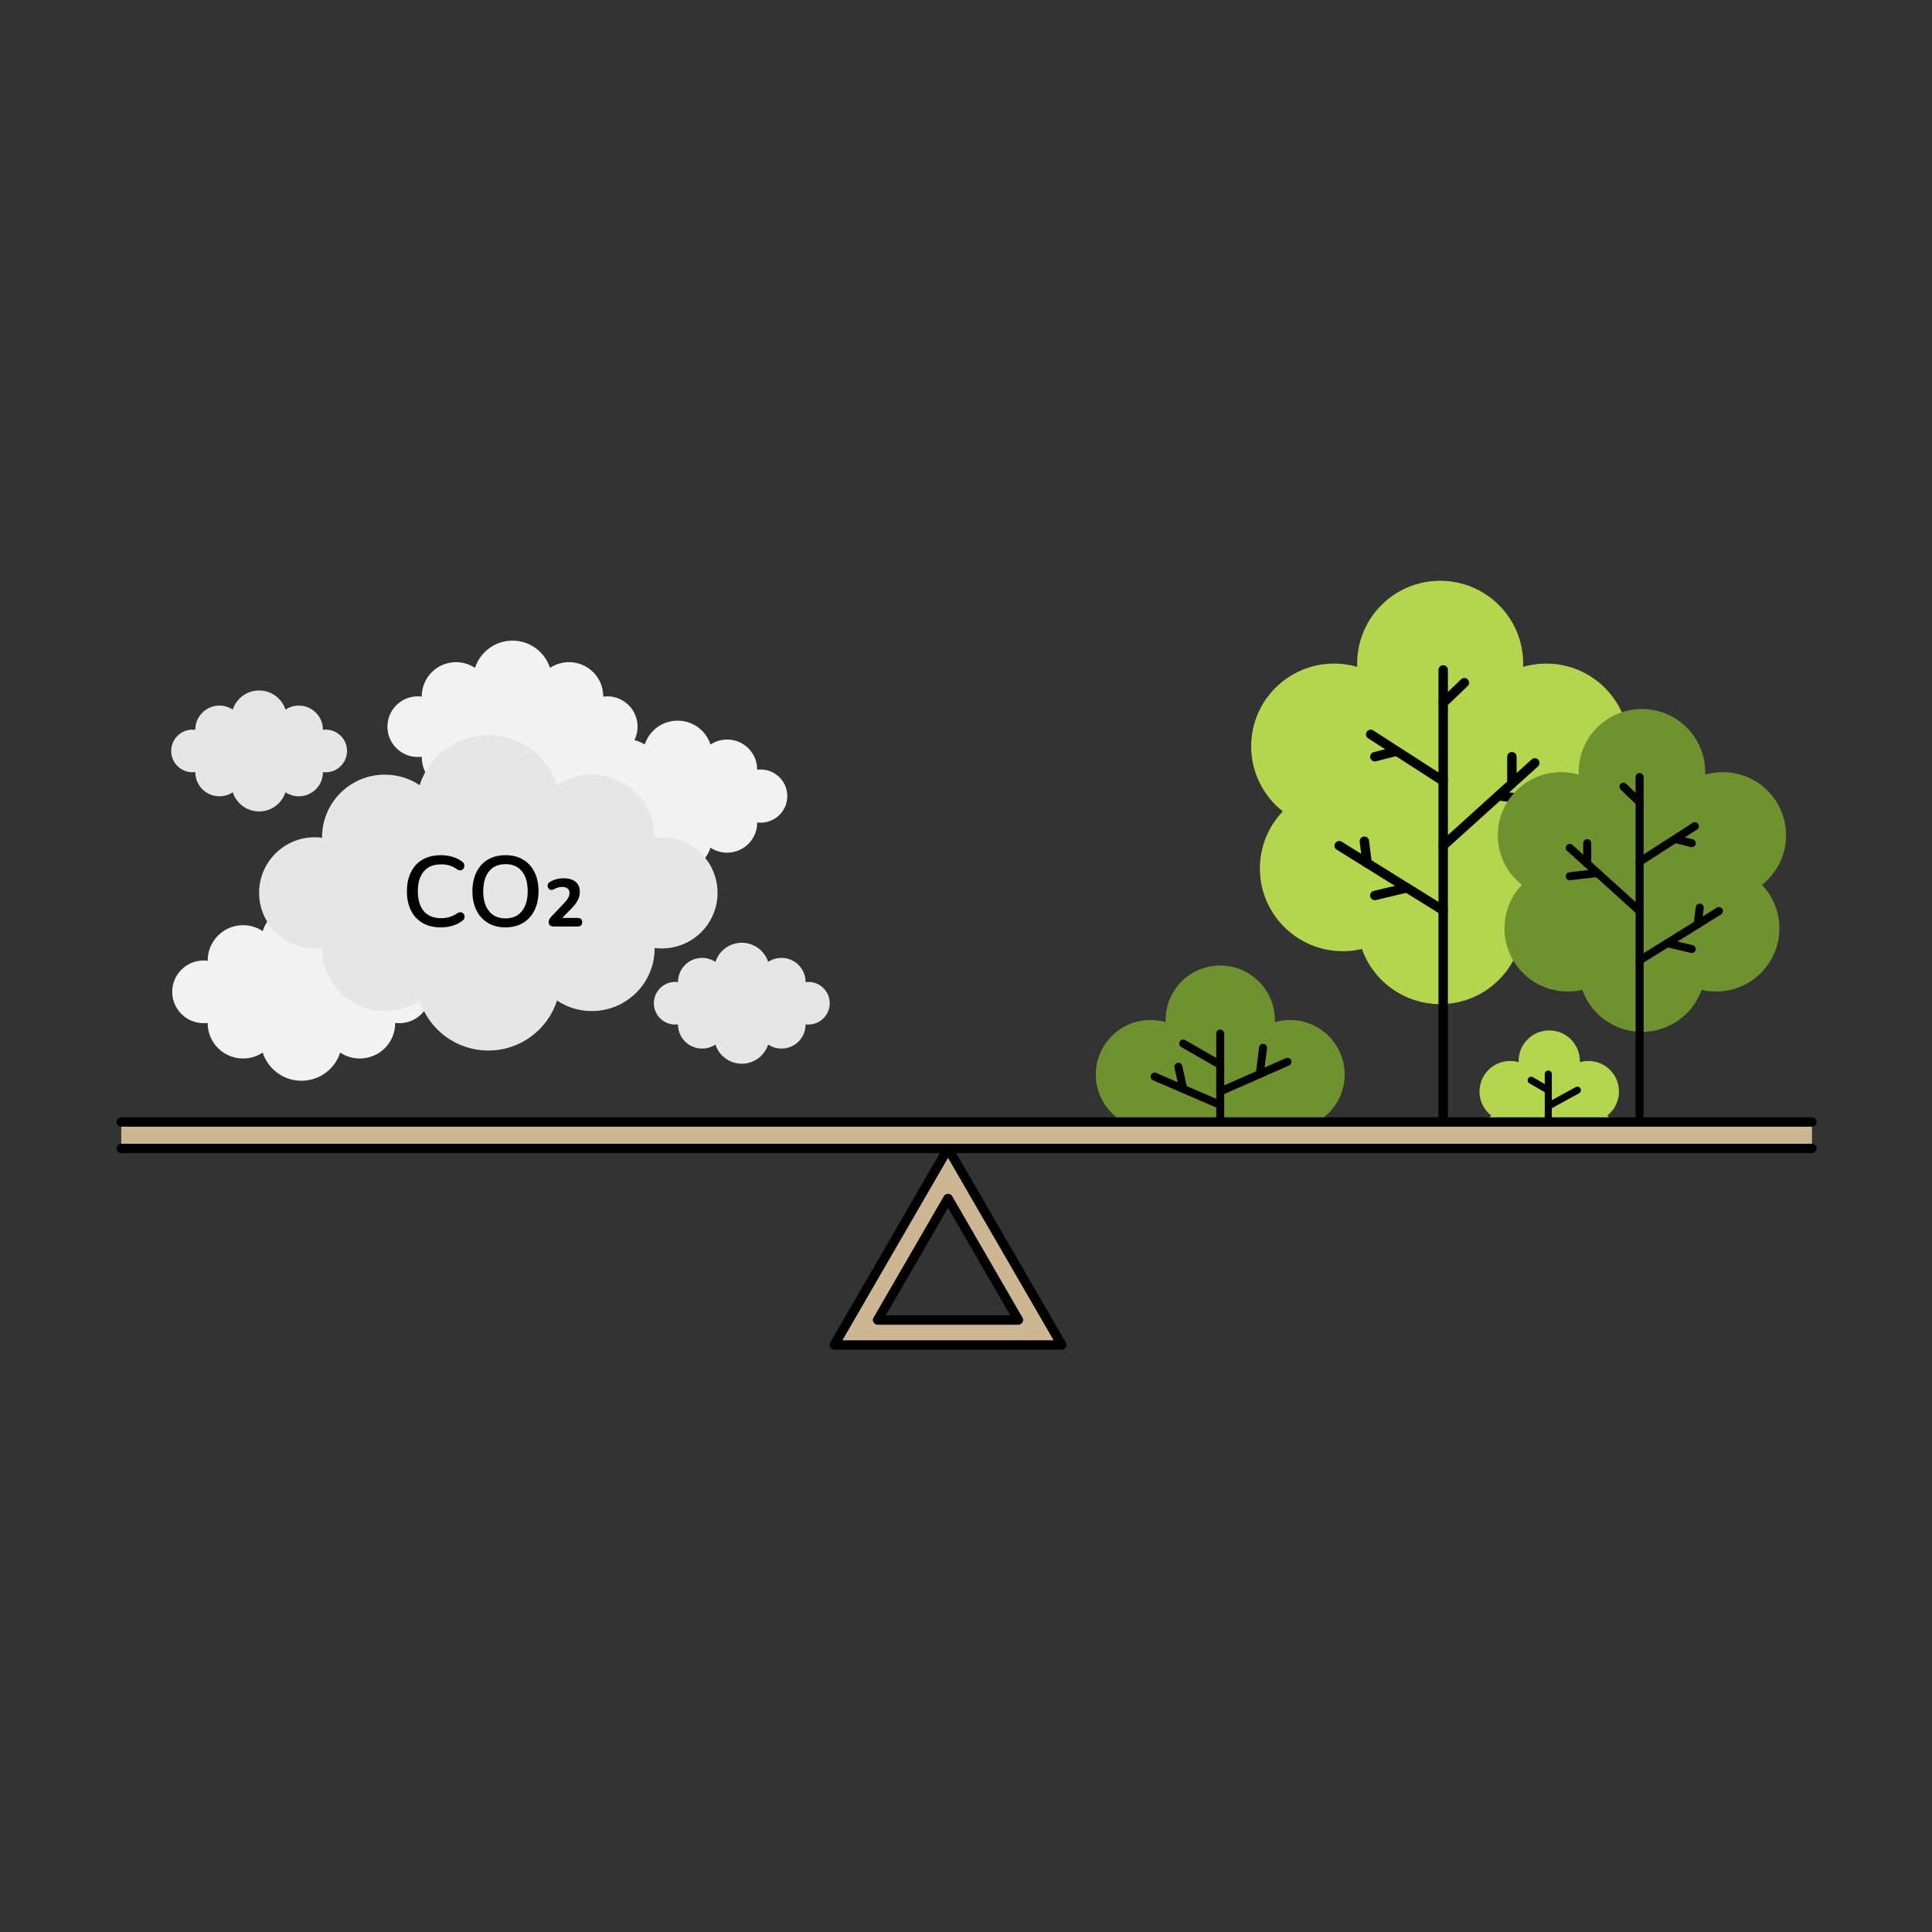 <svg xmlns="http://www.w3.org/2000/svg" xmlns:xlink="http://www.w3.org/1999/xlink" width="500" viewBox="0 0 375 375" height="500" preserveAspectRatio="xMidYMid meet"><rect x="0" y="0" width="375" height="375" fill="#333333" stroke="none"/><defs><clipPath id="4ec5bad8fb"><path d="M 161 222 L 207 222 L 207 261.977 L 161 261.977 Z M 161 222 " clip-rule="nonzero"></path></clipPath><clipPath id="88477562ca"><path d="M 161 222 L 208 222 L 208 261.977 L 161 261.977 Z M 161 222 " clip-rule="nonzero"></path></clipPath><clipPath id="b1b8b1f3d4"><path d="M 242 112.727 L 317 112.727 L 317 195 L 242 195 Z M 242 112.727 " clip-rule="nonzero"></path></clipPath><clipPath id="b73a518a55"><path d="M 22.25 216 L 353 216 L 353 219 L 22.25 219 Z M 22.25 216 " clip-rule="nonzero"></path></clipPath><clipPath id="7a693e7d4b"><path d="M 22.25 222 L 353 222 L 353 224 L 22.25 224 Z M 22.25 222 " clip-rule="nonzero"></path></clipPath></defs><g clip-path="url(#4ec5bad8fb)"><path fill="#ccb693" d="M 184.012 232.605 L 197.68 256.211 L 170.344 256.211 Z M 184.012 222.918 L 161.93 261.059 L 206.09 261.059 L 184.012 222.918 " fill-opacity="1" fill-rule="nonzero"></path></g><g clip-path="url(#88477562ca)"><path fill="#000000" d="M 163.512 260.148 L 204.508 260.148 L 184.012 224.738 Z M 206.09 261.969 L 161.93 261.969 C 161.605 261.969 161.301 261.797 161.141 261.512 C 160.977 261.23 160.977 260.883 161.141 260.602 L 183.219 222.461 C 183.547 221.895 184.477 221.895 184.801 222.461 L 206.883 260.602 C 207.047 260.883 207.047 261.23 206.883 261.512 C 206.719 261.797 206.418 261.969 206.09 261.969 " fill-opacity="1" fill-rule="nonzero"></path></g><path fill="#000000" d="M 171.926 255.301 L 196.098 255.301 L 184.012 234.426 Z M 197.68 257.125 L 170.344 257.125 C 170.016 257.125 169.715 256.949 169.551 256.668 C 169.387 256.387 169.387 256.039 169.551 255.758 L 183.219 232.148 C 183.547 231.586 184.477 231.586 184.801 232.148 L 198.469 255.758 C 198.633 256.039 198.633 256.387 198.469 256.668 C 198.309 256.949 198.004 257.125 197.68 257.125 " fill-opacity="1" fill-rule="nonzero"></path><path fill="#ccb693" d="M 351.707 222.918 L 23.543 222.918 L 23.543 217.777 L 351.707 217.777 L 351.707 222.918 " fill-opacity="1" fill-rule="nonzero"></path><path fill="#b4d64e" d="M 311.977 216.52 C 313.359 215.434 314.242 213.754 314.242 211.863 C 314.242 208.59 311.582 205.934 308.301 205.934 C 307.723 205.934 307.172 206.016 306.648 206.168 C 306.648 206.09 306.652 206.012 306.652 205.934 C 306.652 202.66 303.992 200.004 300.707 200.004 C 297.422 200.004 294.762 202.66 294.762 205.934 C 294.762 206.012 294.766 206.09 294.766 206.168 C 294.242 206.016 293.688 205.934 293.113 205.934 C 289.828 205.934 287.168 208.59 287.168 211.863 C 287.168 213.754 288.055 215.434 289.438 216.52 C 289.312 216.648 289.191 216.785 289.082 216.926 L 312.332 216.926 C 312.223 216.785 312.102 216.648 311.977 216.52 " fill-opacity="1" fill-rule="nonzero"></path><path fill="#000000" d="M 300.52 217.613 C 300.145 217.613 299.836 217.305 299.836 216.926 L 299.836 208.465 C 299.836 208.09 300.145 207.781 300.52 207.781 C 300.902 207.781 301.207 208.09 301.207 208.465 L 301.207 216.926 C 301.207 217.305 300.902 217.613 300.52 217.613 " fill-opacity="1" fill-rule="nonzero"></path><path fill="#000000" d="M 300.523 215.383 C 300.281 215.383 300.047 215.258 299.922 215.031 C 299.738 214.699 299.859 214.281 300.191 214.105 L 305.836 211.008 C 306.168 210.824 306.582 210.945 306.77 211.277 C 306.949 211.609 306.828 212.02 306.496 212.203 L 300.852 215.301 C 300.746 215.355 300.633 215.383 300.523 215.383 " fill-opacity="1" fill-rule="nonzero"></path><path fill="#000000" d="M 300.52 212.285 C 300.406 212.285 300.285 212.258 300.176 212.195 L 296.852 210.266 C 296.527 210.074 296.414 209.656 296.605 209.332 C 296.797 209.004 297.215 208.895 297.543 209.082 L 300.867 211.016 C 301.195 211.203 301.305 211.625 301.113 211.945 C 300.984 212.164 300.754 212.285 300.52 212.285 " fill-opacity="1" fill-rule="nonzero"></path><g clip-path="url(#b1b8b1f3d4)"><path fill="#b4d64e" d="M 316.219 144.867 C 316.219 135.992 309.004 128.797 300.105 128.797 C 298.555 128.797 297.055 129.023 295.629 129.434 C 295.637 129.223 295.645 129.012 295.645 128.797 C 295.645 119.926 288.434 112.73 279.535 112.73 C 270.637 112.73 263.426 119.926 263.426 128.797 C 263.426 129.012 263.434 129.223 263.441 129.434 C 262.016 129.023 260.516 128.797 258.961 128.797 C 250.062 128.797 242.848 135.992 242.848 144.867 C 242.848 149.984 245.254 154.543 248.992 157.484 C 246.238 160.367 244.543 164.266 244.543 168.562 C 244.543 177.434 251.758 184.629 260.656 184.629 C 261.926 184.629 263.16 184.477 264.348 184.199 C 266.562 190.434 272.523 194.898 279.535 194.898 C 286.543 194.898 292.508 190.434 294.723 184.199 C 295.906 184.477 297.145 184.629 298.414 184.629 C 307.312 184.629 314.527 177.434 314.527 168.562 C 314.527 164.266 312.832 160.367 310.078 157.484 C 313.816 154.543 316.219 149.984 316.219 144.867 " fill-opacity="1" fill-rule="nonzero"></path></g><path fill="#000000" d="M 280.125 218.508 C 279.621 218.508 279.211 218.102 279.211 217.594 L 279.211 130.031 C 279.211 129.527 279.621 129.121 280.125 129.121 C 280.629 129.121 281.039 129.527 281.039 130.031 L 281.039 217.594 C 281.039 218.102 280.629 218.508 280.125 218.508 " fill-opacity="1" fill-rule="nonzero"></path><path fill="#000000" d="M 280.125 152.516 C 279.957 152.516 279.785 152.469 279.633 152.371 L 265.555 143.305 C 265.133 143.031 265.012 142.469 265.281 142.047 C 265.559 141.621 266.121 141.5 266.547 141.777 L 280.621 150.84 C 281.043 151.113 281.168 151.676 280.895 152.098 C 280.719 152.371 280.422 152.516 280.125 152.516 " fill-opacity="1" fill-rule="nonzero"></path><path fill="#000000" d="M 280.125 165.059 C 279.879 165.059 279.629 164.961 279.449 164.762 C 279.113 164.387 279.137 163.812 279.512 163.473 L 297.293 147.406 C 297.664 147.07 298.242 147.094 298.582 147.469 C 298.922 147.844 298.891 148.418 298.52 148.758 L 280.738 164.824 C 280.562 164.984 280.344 165.059 280.125 165.059 " fill-opacity="1" fill-rule="nonzero"></path><path fill="#000000" d="M 280.125 177.621 C 279.961 177.621 279.793 177.574 279.641 177.48 L 259.457 164.922 C 259.027 164.656 258.898 164.094 259.164 163.668 C 259.434 163.238 259.996 163.109 260.422 163.375 L 280.609 175.934 C 281.035 176.203 281.168 176.766 280.902 177.191 C 280.727 177.469 280.43 177.621 280.125 177.621 " fill-opacity="1" fill-rule="nonzero"></path><path fill="#000000" d="M 265.355 168.461 C 264.902 168.461 264.508 168.125 264.453 167.664 L 263.914 163.391 C 263.852 162.891 264.207 162.438 264.703 162.375 C 265.207 162.312 265.664 162.664 265.727 163.164 L 266.262 167.438 C 266.324 167.938 265.969 168.395 265.469 168.453 C 265.43 168.457 265.395 168.461 265.355 168.461 " fill-opacity="1" fill-rule="nonzero"></path><path fill="#000000" d="M 297.906 156.207 C 297.871 156.207 297.836 156.207 297.797 156.199 L 290.719 155.383 C 290.219 155.328 289.859 154.875 289.918 154.375 C 289.973 153.875 290.43 153.516 290.93 153.574 L 298.008 154.391 C 298.512 154.449 298.871 154.902 298.812 155.402 C 298.758 155.867 298.363 156.207 297.906 156.207 " fill-opacity="1" fill-rule="nonzero"></path><path fill="#000000" d="M 280.125 137.355 C 279.887 137.355 279.648 137.262 279.469 137.078 C 279.117 136.715 279.129 136.137 279.492 135.789 L 283.602 131.852 C 283.965 131.5 284.543 131.512 284.891 131.875 C 285.242 132.238 285.23 132.816 284.867 133.164 L 280.758 137.102 C 280.582 137.273 280.355 137.355 280.125 137.355 " fill-opacity="1" fill-rule="nonzero"></path><path fill="#000000" d="M 293.461 153.008 C 292.957 153.008 292.547 152.602 292.547 152.098 L 292.547 146.883 C 292.547 146.379 292.957 145.969 293.461 145.969 C 293.965 145.969 294.375 146.379 294.375 146.883 L 294.375 152.098 C 294.375 152.602 293.965 153.008 293.461 153.008 " fill-opacity="1" fill-rule="nonzero"></path><path fill="#000000" d="M 266.852 147.793 C 266.445 147.793 266.074 147.52 265.969 147.109 C 265.844 146.617 266.137 146.125 266.629 146 L 270.816 144.93 C 271.309 144.805 271.805 145.102 271.93 145.59 C 272.055 146.074 271.762 146.574 271.273 146.695 L 267.078 147.766 C 267.004 147.785 266.93 147.793 266.852 147.793 " fill-opacity="1" fill-rule="nonzero"></path><path fill="#000000" d="M 266.852 174.723 C 266.441 174.723 266.066 174.445 265.965 174.023 C 265.848 173.535 266.148 173.043 266.641 172.926 L 272.879 171.441 C 273.367 171.328 273.859 171.629 273.977 172.117 C 274.094 172.609 273.789 173.098 273.301 173.215 L 267.066 174.699 C 266.996 174.715 266.922 174.723 266.852 174.723 " fill-opacity="1" fill-rule="nonzero"></path><path fill="#709130" d="M 290.719 162.129 C 290.719 155.359 296.223 149.871 303.008 149.871 C 304.195 149.871 305.336 150.043 306.422 150.355 C 306.414 150.195 306.41 150.035 306.41 149.871 C 306.41 143.105 311.91 137.621 318.699 137.621 C 325.484 137.621 330.984 143.105 330.984 149.871 C 330.984 150.035 330.98 150.195 330.973 150.355 C 332.055 150.043 333.203 149.871 334.387 149.871 C 341.176 149.871 346.676 155.359 346.676 162.129 C 346.676 166.031 344.84 169.508 341.992 171.75 C 344.09 173.949 345.387 176.922 345.387 180.199 C 345.387 186.969 339.883 192.453 333.098 192.453 C 332.129 192.453 331.184 192.336 330.277 192.125 C 328.594 196.883 324.047 200.285 318.699 200.285 C 313.352 200.285 308.805 196.883 307.113 192.125 C 306.211 192.336 305.27 192.453 304.301 192.453 C 297.512 192.453 292.012 186.969 292.012 180.199 C 292.012 176.922 293.305 173.949 295.402 171.75 C 292.551 169.508 290.719 166.031 290.719 162.129 " fill-opacity="1" fill-rule="nonzero"></path><path fill="#000000" d="M 318.246 218.371 C 317.82 218.371 317.469 218.023 317.469 217.594 L 317.469 150.812 C 317.469 150.383 317.82 150.039 318.246 150.039 C 318.676 150.039 319.023 150.383 319.023 150.812 L 319.023 217.594 C 319.023 218.023 318.676 218.371 318.246 218.371 " fill-opacity="1" fill-rule="nonzero"></path><path fill="#000000" d="M 318.246 168.039 C 317.992 168.039 317.742 167.918 317.594 167.684 C 317.363 167.328 317.465 166.848 317.828 166.617 L 328.559 159.703 C 328.918 159.473 329.398 159.574 329.633 159.934 C 329.867 160.293 329.762 160.773 329.402 161.004 L 318.668 167.918 C 318.535 168 318.391 168.039 318.246 168.039 " fill-opacity="1" fill-rule="nonzero"></path><path fill="#000000" d="M 318.246 177.605 C 318.062 177.605 317.875 177.539 317.727 177.406 L 304.168 165.152 C 303.848 164.867 303.824 164.379 304.113 164.062 C 304.398 163.742 304.891 163.719 305.211 164.004 L 318.77 176.258 C 319.086 176.547 319.109 177.035 318.82 177.355 C 318.668 177.523 318.457 177.605 318.246 177.605 " fill-opacity="1" fill-rule="nonzero"></path><path fill="#000000" d="M 318.246 187.188 C 317.988 187.188 317.734 187.059 317.59 186.824 C 317.363 186.461 317.473 185.98 317.836 185.758 L 333.23 176.176 C 333.594 175.949 334.074 176.062 334.301 176.426 C 334.527 176.785 334.418 177.266 334.051 177.492 L 318.66 187.066 C 318.527 187.148 318.391 187.188 318.246 187.188 " fill-opacity="1" fill-rule="nonzero"></path><path fill="#000000" d="M 329.512 180.203 C 329.48 180.203 329.449 180.199 329.414 180.199 C 328.988 180.141 328.688 179.754 328.738 179.332 L 329.148 176.074 C 329.203 175.648 329.594 175.352 330.02 175.402 C 330.441 175.457 330.742 175.844 330.691 176.266 L 330.281 179.523 C 330.23 179.914 329.898 180.203 329.512 180.203 " fill-opacity="1" fill-rule="nonzero"></path><path fill="#000000" d="M 304.688 170.855 C 304.297 170.855 303.961 170.566 303.918 170.172 C 303.867 169.746 304.172 169.363 304.598 169.312 L 309.996 168.691 C 310.422 168.633 310.809 168.941 310.859 169.371 C 310.91 169.793 310.602 170.18 310.176 170.227 L 304.777 170.852 C 304.746 170.855 304.715 170.855 304.688 170.855 " fill-opacity="1" fill-rule="nonzero"></path><path fill="#000000" d="M 318.246 156.48 C 318.055 156.48 317.859 156.41 317.707 156.266 L 314.574 153.258 C 314.266 152.961 314.258 152.473 314.555 152.164 C 314.852 151.855 315.344 151.844 315.652 152.145 L 318.785 155.148 C 319.094 155.445 319.105 155.934 318.805 156.242 C 318.652 156.402 318.449 156.48 318.246 156.48 " fill-opacity="1" fill-rule="nonzero"></path><path fill="#000000" d="M 308.078 168.418 C 307.648 168.418 307.301 168.07 307.301 167.641 L 307.301 163.668 C 307.301 163.238 307.648 162.891 308.078 162.891 C 308.504 162.891 308.855 163.238 308.855 163.668 L 308.855 167.641 C 308.855 168.07 308.504 168.418 308.078 168.418 " fill-opacity="1" fill-rule="nonzero"></path><path fill="#000000" d="M 328.371 164.441 C 328.309 164.441 328.242 164.434 328.176 164.414 L 324.98 163.602 C 324.566 163.496 324.312 163.074 324.418 162.66 C 324.527 162.246 324.949 161.992 325.363 162.102 L 328.559 162.914 C 328.977 163.02 329.227 163.441 329.121 163.855 C 329.031 164.207 328.715 164.441 328.371 164.441 " fill-opacity="1" fill-rule="nonzero"></path><path fill="#000000" d="M 328.371 184.98 C 328.309 184.98 328.25 184.973 328.191 184.957 L 323.434 183.828 C 323.016 183.727 322.758 183.309 322.859 182.895 C 322.957 182.477 323.375 182.223 323.793 182.32 L 328.551 183.453 C 328.969 183.551 329.227 183.969 329.125 184.383 C 329.039 184.738 328.723 184.98 328.371 184.98 " fill-opacity="1" fill-rule="nonzero"></path><path fill="#709130" d="M 256.953 216.871 C 259.414 214.934 260.996 211.934 260.996 208.566 C 260.996 202.723 256.246 197.984 250.391 197.984 C 249.367 197.984 248.379 198.133 247.445 198.402 C 247.449 198.266 247.453 198.125 247.453 197.984 C 247.453 192.145 242.703 187.41 236.844 187.41 C 230.988 187.41 226.238 192.145 226.238 197.984 C 226.238 198.125 226.242 198.266 226.25 198.402 C 225.312 198.133 224.328 197.984 223.301 197.984 C 217.445 197.984 212.695 202.723 212.695 208.566 C 212.695 211.934 214.277 214.934 216.738 216.871 C 216.516 217.102 216.309 217.344 216.105 217.594 L 257.586 217.594 C 257.387 217.344 257.176 217.102 256.953 216.871 " fill-opacity="1" fill-rule="nonzero"></path><path fill="#000000" d="M 236.844 218.371 C 236.418 218.371 236.07 218.023 236.07 217.594 L 236.07 200.625 C 236.07 200.195 236.418 199.852 236.844 199.852 C 237.273 199.852 237.621 200.195 237.621 200.625 L 237.621 217.594 C 237.621 218.023 237.273 218.371 236.844 218.371 " fill-opacity="1" fill-rule="nonzero"></path><path fill="#000000" d="M 236.844 207.461 C 236.711 207.461 236.582 207.43 236.457 207.355 L 229.285 203.227 C 228.914 203.012 228.785 202.539 229 202.168 C 229.215 201.797 229.688 201.672 230.062 201.887 L 237.234 206.016 C 237.605 206.23 237.73 206.703 237.52 207.074 C 237.375 207.324 237.113 207.461 236.844 207.461 " fill-opacity="1" fill-rule="nonzero"></path><path fill="#000000" d="M 236.848 212.621 C 236.551 212.621 236.266 212.449 236.137 212.156 C 235.965 211.77 236.141 211.309 236.535 211.137 L 249.578 205.395 C 249.973 205.219 250.43 205.402 250.602 205.789 C 250.777 206.18 250.598 206.637 250.207 206.809 L 237.16 212.555 C 237.059 212.602 236.949 212.621 236.848 212.621 " fill-opacity="1" fill-rule="nonzero"></path><path fill="#000000" d="M 244.527 209.238 C 244.496 209.238 244.461 209.238 244.43 209.234 C 244.004 209.184 243.703 208.797 243.754 208.371 L 244.387 203.281 C 244.438 202.855 244.828 202.559 245.254 202.605 C 245.676 202.66 245.98 203.047 245.93 203.469 L 245.293 208.562 C 245.246 208.953 244.91 209.238 244.527 209.238 " fill-opacity="1" fill-rule="nonzero"></path><path fill="#000000" d="M 236.844 215.23 C 236.742 215.23 236.641 215.211 236.539 215.168 L 223.797 209.684 C 223.406 209.516 223.227 209.062 223.395 208.668 C 223.562 208.273 224.02 208.094 224.418 208.262 L 237.152 213.746 C 237.547 213.914 237.73 214.371 237.559 214.762 C 237.434 215.059 237.145 215.23 236.844 215.23 " fill-opacity="1" fill-rule="nonzero"></path><path fill="#000000" d="M 229.672 212.145 C 229.312 212.145 228.996 211.898 228.914 211.535 L 227.961 207.227 C 227.867 206.812 228.133 206.398 228.551 206.309 C 228.973 206.211 229.387 206.477 229.477 206.895 L 230.43 211.203 C 230.523 211.621 230.258 212.035 229.84 212.125 C 229.785 212.141 229.727 212.145 229.672 212.145 " fill-opacity="1" fill-rule="nonzero"></path><g clip-path="url(#b73a518a55)"><path fill="#000000" d="M 351.707 218.688 L 23.543 218.688 C 23.039 218.688 22.633 218.281 22.633 217.777 C 22.633 217.273 23.039 216.867 23.543 216.867 L 351.707 216.867 C 352.211 216.867 352.621 217.273 352.621 217.777 C 352.621 218.281 352.211 218.688 351.707 218.688 " fill-opacity="1" fill-rule="nonzero"></path></g><g clip-path="url(#7a693e7d4b)"><path fill="#000000" d="M 351.707 223.824 L 23.543 223.824 C 23.039 223.824 22.633 223.422 22.633 222.918 C 22.633 222.41 23.039 222.008 23.543 222.008 L 351.707 222.008 C 352.211 222.008 352.621 222.41 352.621 222.918 C 352.621 223.422 352.211 223.824 351.707 223.824 " fill-opacity="1" fill-rule="nonzero"></path></g><path fill="#f2f2f2" d="M 152.805 154.188 C 152.617 151.34 150.152 149.184 147.297 149.371 C 147.188 149.379 147.074 149.395 146.969 149.41 C 146.969 149.391 146.969 149.375 146.969 149.359 C 146.969 146.148 144.359 143.543 141.137 143.543 C 139.941 143.543 138.828 143.902 137.906 144.516 C 137.039 141.824 134.508 139.879 131.523 139.879 C 128.535 139.879 126.008 141.824 125.141 144.516 C 124.215 143.902 123.105 143.543 121.91 143.543 C 118.691 143.543 116.078 146.148 116.078 149.359 C 116.078 149.375 116.082 149.391 116.082 149.406 C 115.863 149.379 115.637 149.359 115.41 149.359 C 112.551 149.359 110.234 151.672 110.234 154.523 C 110.234 157.375 112.551 159.688 115.41 159.688 C 115.637 159.688 115.863 159.668 116.082 159.641 C 116.082 159.656 116.078 159.672 116.078 159.688 C 116.078 162.898 118.691 165.504 121.91 165.504 C 123.105 165.504 124.215 165.145 125.141 164.527 C 126.008 167.223 128.535 169.168 131.523 169.168 C 134.508 169.168 137.039 167.223 137.906 164.527 C 138.828 165.145 139.941 165.504 141.137 165.504 C 144.359 165.504 146.969 162.898 146.969 159.688 C 146.969 159.672 146.969 159.656 146.969 159.641 C 147.293 159.684 147.633 159.699 147.977 159.676 C 150.828 159.488 152.992 157.031 152.805 154.188 " fill-opacity="1" fill-rule="nonzero"></path><path fill="#f2f2f2" d="M 123.742 140.66 C 123.531 137.414 120.723 134.957 117.465 135.168 C 117.34 135.176 117.215 135.199 117.086 135.215 C 117.086 135.195 117.09 135.176 117.09 135.156 C 117.09 131.492 114.113 128.523 110.441 128.523 C 109.074 128.523 107.812 128.938 106.754 129.637 C 105.766 126.57 102.883 124.344 99.477 124.344 C 96.07 124.344 93.188 126.57 92.199 129.637 C 91.148 128.938 89.879 128.523 88.516 128.523 C 84.844 128.523 81.867 131.492 81.867 135.156 C 81.867 135.176 81.867 135.191 81.867 135.211 C 81.617 135.18 81.363 135.156 81.105 135.156 C 77.844 135.156 75.199 137.793 75.199 141.047 C 75.199 144.297 77.844 146.934 81.105 146.934 C 81.363 146.934 81.617 146.914 81.867 146.879 C 81.867 146.898 81.867 146.914 81.867 146.934 C 81.867 150.598 84.844 153.566 88.516 153.566 C 89.879 153.566 91.148 153.156 92.199 152.453 C 93.188 155.523 96.07 157.746 99.477 157.746 C 102.883 157.746 105.766 155.523 106.754 152.453 C 107.812 153.156 109.074 153.566 110.441 153.566 C 114.113 153.566 117.09 150.598 117.09 146.934 C 117.09 146.918 117.086 146.898 117.086 146.883 C 117.461 146.93 117.848 146.949 118.238 146.922 C 121.492 146.711 123.957 143.906 123.742 140.66 " fill-opacity="1" fill-rule="nonzero"></path><path fill="#e6e6e6" d="M 161.043 194.453 C 160.891 192.176 158.914 190.445 156.625 190.598 C 156.535 190.602 156.449 190.613 156.363 190.625 C 156.363 190.613 156.363 190.598 156.363 190.586 C 156.363 188.012 154.27 185.926 151.688 185.926 C 150.73 185.926 149.84 186.211 149.098 186.707 C 148.402 184.547 146.375 182.988 143.984 182.988 C 141.59 182.988 139.562 184.547 138.867 186.707 C 138.125 186.211 137.234 185.926 136.277 185.926 C 133.695 185.926 131.602 188.012 131.602 190.586 C 131.602 190.598 131.602 190.613 131.602 190.625 C 131.426 190.602 131.25 190.586 131.066 190.586 C 128.773 190.586 126.914 192.441 126.914 194.727 C 126.914 197.016 128.773 198.867 131.066 198.867 C 131.25 198.867 131.426 198.848 131.602 198.828 C 131.602 198.84 131.602 198.852 131.602 198.867 C 131.602 201.441 133.695 203.527 136.277 203.527 C 137.234 203.527 138.125 203.238 138.867 202.746 C 139.562 204.902 141.59 206.469 143.984 206.469 C 146.375 206.469 148.402 204.902 149.098 202.746 C 149.84 203.238 150.73 203.527 151.688 203.527 C 154.27 203.527 156.363 201.441 156.363 198.867 C 156.363 198.855 156.363 198.84 156.363 198.832 C 156.625 198.863 156.895 198.875 157.172 198.855 C 159.457 198.707 161.191 196.738 161.043 194.453 " fill-opacity="1" fill-rule="nonzero"></path><path fill="#e6e6e6" d="M 67.352 145.488 C 67.203 143.207 65.227 141.477 62.938 141.629 C 62.848 141.633 62.762 141.648 62.676 141.66 C 62.676 141.648 62.676 141.633 62.676 141.621 C 62.676 139.043 60.582 136.957 58 136.957 C 57.043 136.957 56.152 137.246 55.41 137.738 C 54.715 135.582 52.688 134.02 50.293 134.02 C 47.898 134.02 45.871 135.582 45.18 137.738 C 44.438 137.246 43.547 136.957 42.59 136.957 C 40.004 136.957 37.91 139.043 37.91 141.621 C 37.91 141.633 37.914 141.645 37.914 141.656 C 37.738 141.637 37.562 141.621 37.379 141.621 C 35.082 141.621 33.227 143.473 33.227 145.758 C 33.227 148.047 35.082 149.898 37.379 149.898 C 37.562 149.898 37.738 149.883 37.914 149.859 C 37.914 149.871 37.91 149.887 37.91 149.898 C 37.91 152.477 40.004 154.559 42.59 154.559 C 43.547 154.559 44.438 154.273 45.18 153.781 C 45.871 155.938 47.898 157.5 50.293 157.5 C 52.688 157.5 54.715 155.938 55.41 153.781 C 56.152 154.273 57.043 154.559 58 154.559 C 60.582 154.559 62.676 152.477 62.676 149.898 C 62.676 149.887 62.676 149.875 62.676 149.863 C 62.938 149.898 63.207 149.91 63.484 149.891 C 65.77 149.742 67.5 147.77 67.352 145.488 " fill-opacity="1" fill-rule="nonzero"></path><path fill="#f2f2f2" d="M 83.586 192.117 C 83.363 188.766 80.457 186.223 77.098 186.445 C 76.965 186.453 76.836 186.473 76.707 186.488 C 76.707 186.469 76.707 186.449 76.707 186.43 C 76.707 182.648 73.633 179.578 69.84 179.578 C 68.43 179.578 67.121 180.004 66.031 180.727 C 65.008 177.555 62.031 175.262 58.512 175.262 C 54.992 175.262 52.012 177.555 50.992 180.727 C 49.902 180.004 48.594 179.578 47.184 179.578 C 43.387 179.578 40.312 182.648 40.312 186.43 C 40.312 186.449 40.316 186.469 40.316 186.488 C 40.055 186.453 39.793 186.43 39.523 186.43 C 36.156 186.43 33.426 189.156 33.426 192.516 C 33.426 195.875 36.156 198.598 39.523 198.598 C 39.793 198.598 40.055 198.578 40.316 198.543 C 40.316 198.562 40.312 198.582 40.312 198.598 C 40.312 202.387 43.387 205.453 47.184 205.453 C 48.594 205.453 49.902 205.031 50.992 204.305 C 52.012 207.477 54.992 209.773 58.512 209.773 C 62.031 209.773 65.008 207.477 66.031 204.305 C 67.121 205.031 68.43 205.453 69.84 205.453 C 73.633 205.453 76.707 202.387 76.707 198.598 C 76.707 198.582 76.707 198.566 76.707 198.551 C 77.094 198.598 77.492 198.613 77.895 198.59 C 81.258 198.367 83.805 195.473 83.586 192.117 " fill-opacity="1" fill-rule="nonzero"></path><path fill="#e6e6e6" d="M 139.254 172.594 C 138.863 166.648 133.711 162.141 127.75 162.531 C 127.516 162.547 127.285 162.582 127.055 162.613 C 127.055 162.578 127.062 162.543 127.062 162.508 C 127.062 155.797 121.605 150.355 114.875 150.355 C 112.375 150.355 110.055 151.105 108.121 152.395 C 106.309 146.77 101.027 142.695 94.785 142.695 C 88.543 142.695 83.262 146.77 81.449 152.395 C 79.516 151.105 77.195 150.355 74.695 150.355 C 67.965 150.355 62.512 155.797 62.512 162.508 C 62.512 162.543 62.512 162.574 62.516 162.609 C 62.055 162.551 61.59 162.508 61.113 162.508 C 55.137 162.508 50.293 167.34 50.293 173.301 C 50.293 179.262 55.137 184.094 61.113 184.094 C 61.59 184.094 62.055 184.051 62.516 183.992 C 62.512 184.027 62.512 184.059 62.512 184.094 C 62.512 190.805 67.965 196.246 74.695 196.246 C 77.195 196.246 79.516 195.496 81.449 194.211 C 83.262 199.832 88.543 203.906 94.785 203.906 C 101.027 203.906 106.309 199.832 108.121 194.211 C 110.055 195.496 112.375 196.246 114.875 196.246 C 121.605 196.246 127.062 190.805 127.062 184.094 C 127.062 184.062 127.059 184.027 127.059 184 C 127.742 184.086 128.445 184.117 129.164 184.07 C 135.129 183.68 139.645 178.543 139.254 172.594 " fill-opacity="1" fill-rule="nonzero"></path><path fill="#000000" d="M 85.59 180.004 C 84.203 180.004 83.016 179.723 82.031 179.152 C 81.043 178.582 80.293 177.773 79.766 176.719 C 79.242 175.664 78.98 174.422 78.98 172.988 C 78.98 171.914 79.129 170.945 79.426 170.09 C 79.723 169.227 80.156 168.492 80.719 167.875 C 81.281 167.262 81.977 166.793 82.797 166.473 C 83.621 166.148 84.551 165.988 85.59 165.988 C 86.355 165.988 87.09 166.09 87.797 166.297 C 88.5 166.504 89.113 166.801 89.633 167.188 C 89.852 167.332 90 167.504 90.07 167.703 C 90.141 167.902 90.152 168.094 90.109 168.273 C 90.066 168.457 89.977 168.609 89.844 168.734 C 89.715 168.855 89.551 168.922 89.352 168.934 C 89.152 168.945 88.934 168.879 88.699 168.723 C 88.273 168.398 87.801 168.16 87.281 168.004 C 86.762 167.848 86.219 167.77 85.648 167.77 C 84.66 167.77 83.832 167.973 83.16 168.383 C 82.484 168.789 81.973 169.379 81.621 170.156 C 81.273 170.93 81.098 171.875 81.098 172.988 C 81.098 174.098 81.273 175.043 81.621 175.828 C 81.973 176.609 82.484 177.203 83.16 177.613 C 83.832 178.016 84.66 178.223 85.648 178.223 C 86.219 178.223 86.766 178.141 87.289 177.977 C 87.816 177.816 88.312 177.578 88.777 177.25 C 89.012 177.109 89.223 177.047 89.41 177.059 C 89.598 177.07 89.754 177.137 89.887 177.25 C 90.016 177.371 90.102 177.516 90.148 177.688 C 90.195 177.863 90.188 178.043 90.129 178.23 C 90.07 178.422 89.941 178.578 89.746 178.707 C 89.219 179.133 88.59 179.457 87.863 179.676 C 87.141 179.895 86.379 180.004 85.59 180.004 " fill-opacity="1" fill-rule="nonzero"></path><path fill="#000000" d="M 98.109 178.262 C 99.016 178.262 99.793 178.055 100.434 177.641 C 101.074 177.227 101.566 176.629 101.91 175.836 C 102.254 175.051 102.426 174.098 102.426 172.988 C 102.426 171.32 102.051 170.027 101.297 169.109 C 100.547 168.191 99.484 167.73 98.109 167.73 C 97.203 167.73 96.43 167.934 95.785 168.344 C 95.145 168.75 94.652 169.348 94.309 170.137 C 93.965 170.926 93.793 171.875 93.793 172.988 C 93.793 174.641 94.172 175.934 94.93 176.863 C 95.688 177.793 96.746 178.262 98.109 178.262 Z M 98.109 180.004 C 96.812 180.004 95.684 179.719 94.719 179.141 C 93.75 178.566 93.008 177.754 92.48 176.699 C 91.957 175.648 91.695 174.41 91.695 172.988 C 91.695 171.914 91.844 170.945 92.141 170.09 C 92.438 169.227 92.867 168.492 93.422 167.875 C 93.98 167.262 94.656 166.793 95.445 166.473 C 96.238 166.148 97.125 165.988 98.109 165.988 C 99.418 165.988 100.551 166.27 101.512 166.84 C 102.473 167.41 103.215 168.215 103.738 169.266 C 104.262 170.309 104.527 171.543 104.527 172.965 C 104.527 174.043 104.375 175.012 104.078 175.875 C 103.781 176.742 103.348 177.484 102.785 178.105 C 102.223 178.727 101.547 179.195 100.754 179.52 C 99.965 179.844 99.082 180.004 98.109 180.004 " fill-opacity="1" fill-rule="nonzero"></path><path fill="#000000" d="M 107.445 179.832 C 107.121 179.832 106.883 179.754 106.73 179.602 C 106.574 179.449 106.5 179.227 106.5 178.93 C 106.5 178.734 106.547 178.559 106.645 178.395 C 106.738 178.227 106.871 178.059 107.039 177.883 L 109.5 175.293 C 109.867 174.902 110.133 174.551 110.297 174.246 C 110.457 173.941 110.539 173.637 110.539 173.332 C 110.539 172.949 110.414 172.656 110.164 172.457 C 109.914 172.254 109.555 172.156 109.082 172.156 C 108.828 172.156 108.57 172.191 108.301 172.266 C 108.035 172.34 107.758 172.461 107.469 172.625 C 107.277 172.73 107.102 172.766 106.938 172.738 C 106.777 172.707 106.641 172.633 106.523 172.516 C 106.41 172.398 106.34 172.254 106.301 172.09 C 106.266 171.926 106.285 171.758 106.355 171.594 C 106.426 171.43 106.559 171.285 106.746 171.176 C 107.133 170.938 107.551 170.762 108.008 170.645 C 108.461 170.527 108.914 170.469 109.359 170.469 C 110.047 170.469 110.629 170.57 111.102 170.777 C 111.574 170.98 111.934 171.277 112.176 171.672 C 112.422 172.062 112.543 172.543 112.543 173.109 C 112.543 173.477 112.488 173.832 112.375 174.184 C 112.262 174.531 112.082 174.883 111.844 175.234 C 111.602 175.586 111.285 175.965 110.895 176.367 L 108.598 178.695 L 108.598 178.172 L 112.148 178.172 C 112.43 178.172 112.641 178.242 112.785 178.379 C 112.93 178.52 113.004 178.723 113.004 178.996 C 113.004 179.266 112.93 179.473 112.785 179.617 C 112.641 179.758 112.43 179.832 112.148 179.832 L 107.445 179.832 " fill-opacity="1" fill-rule="nonzero"></path></svg>
